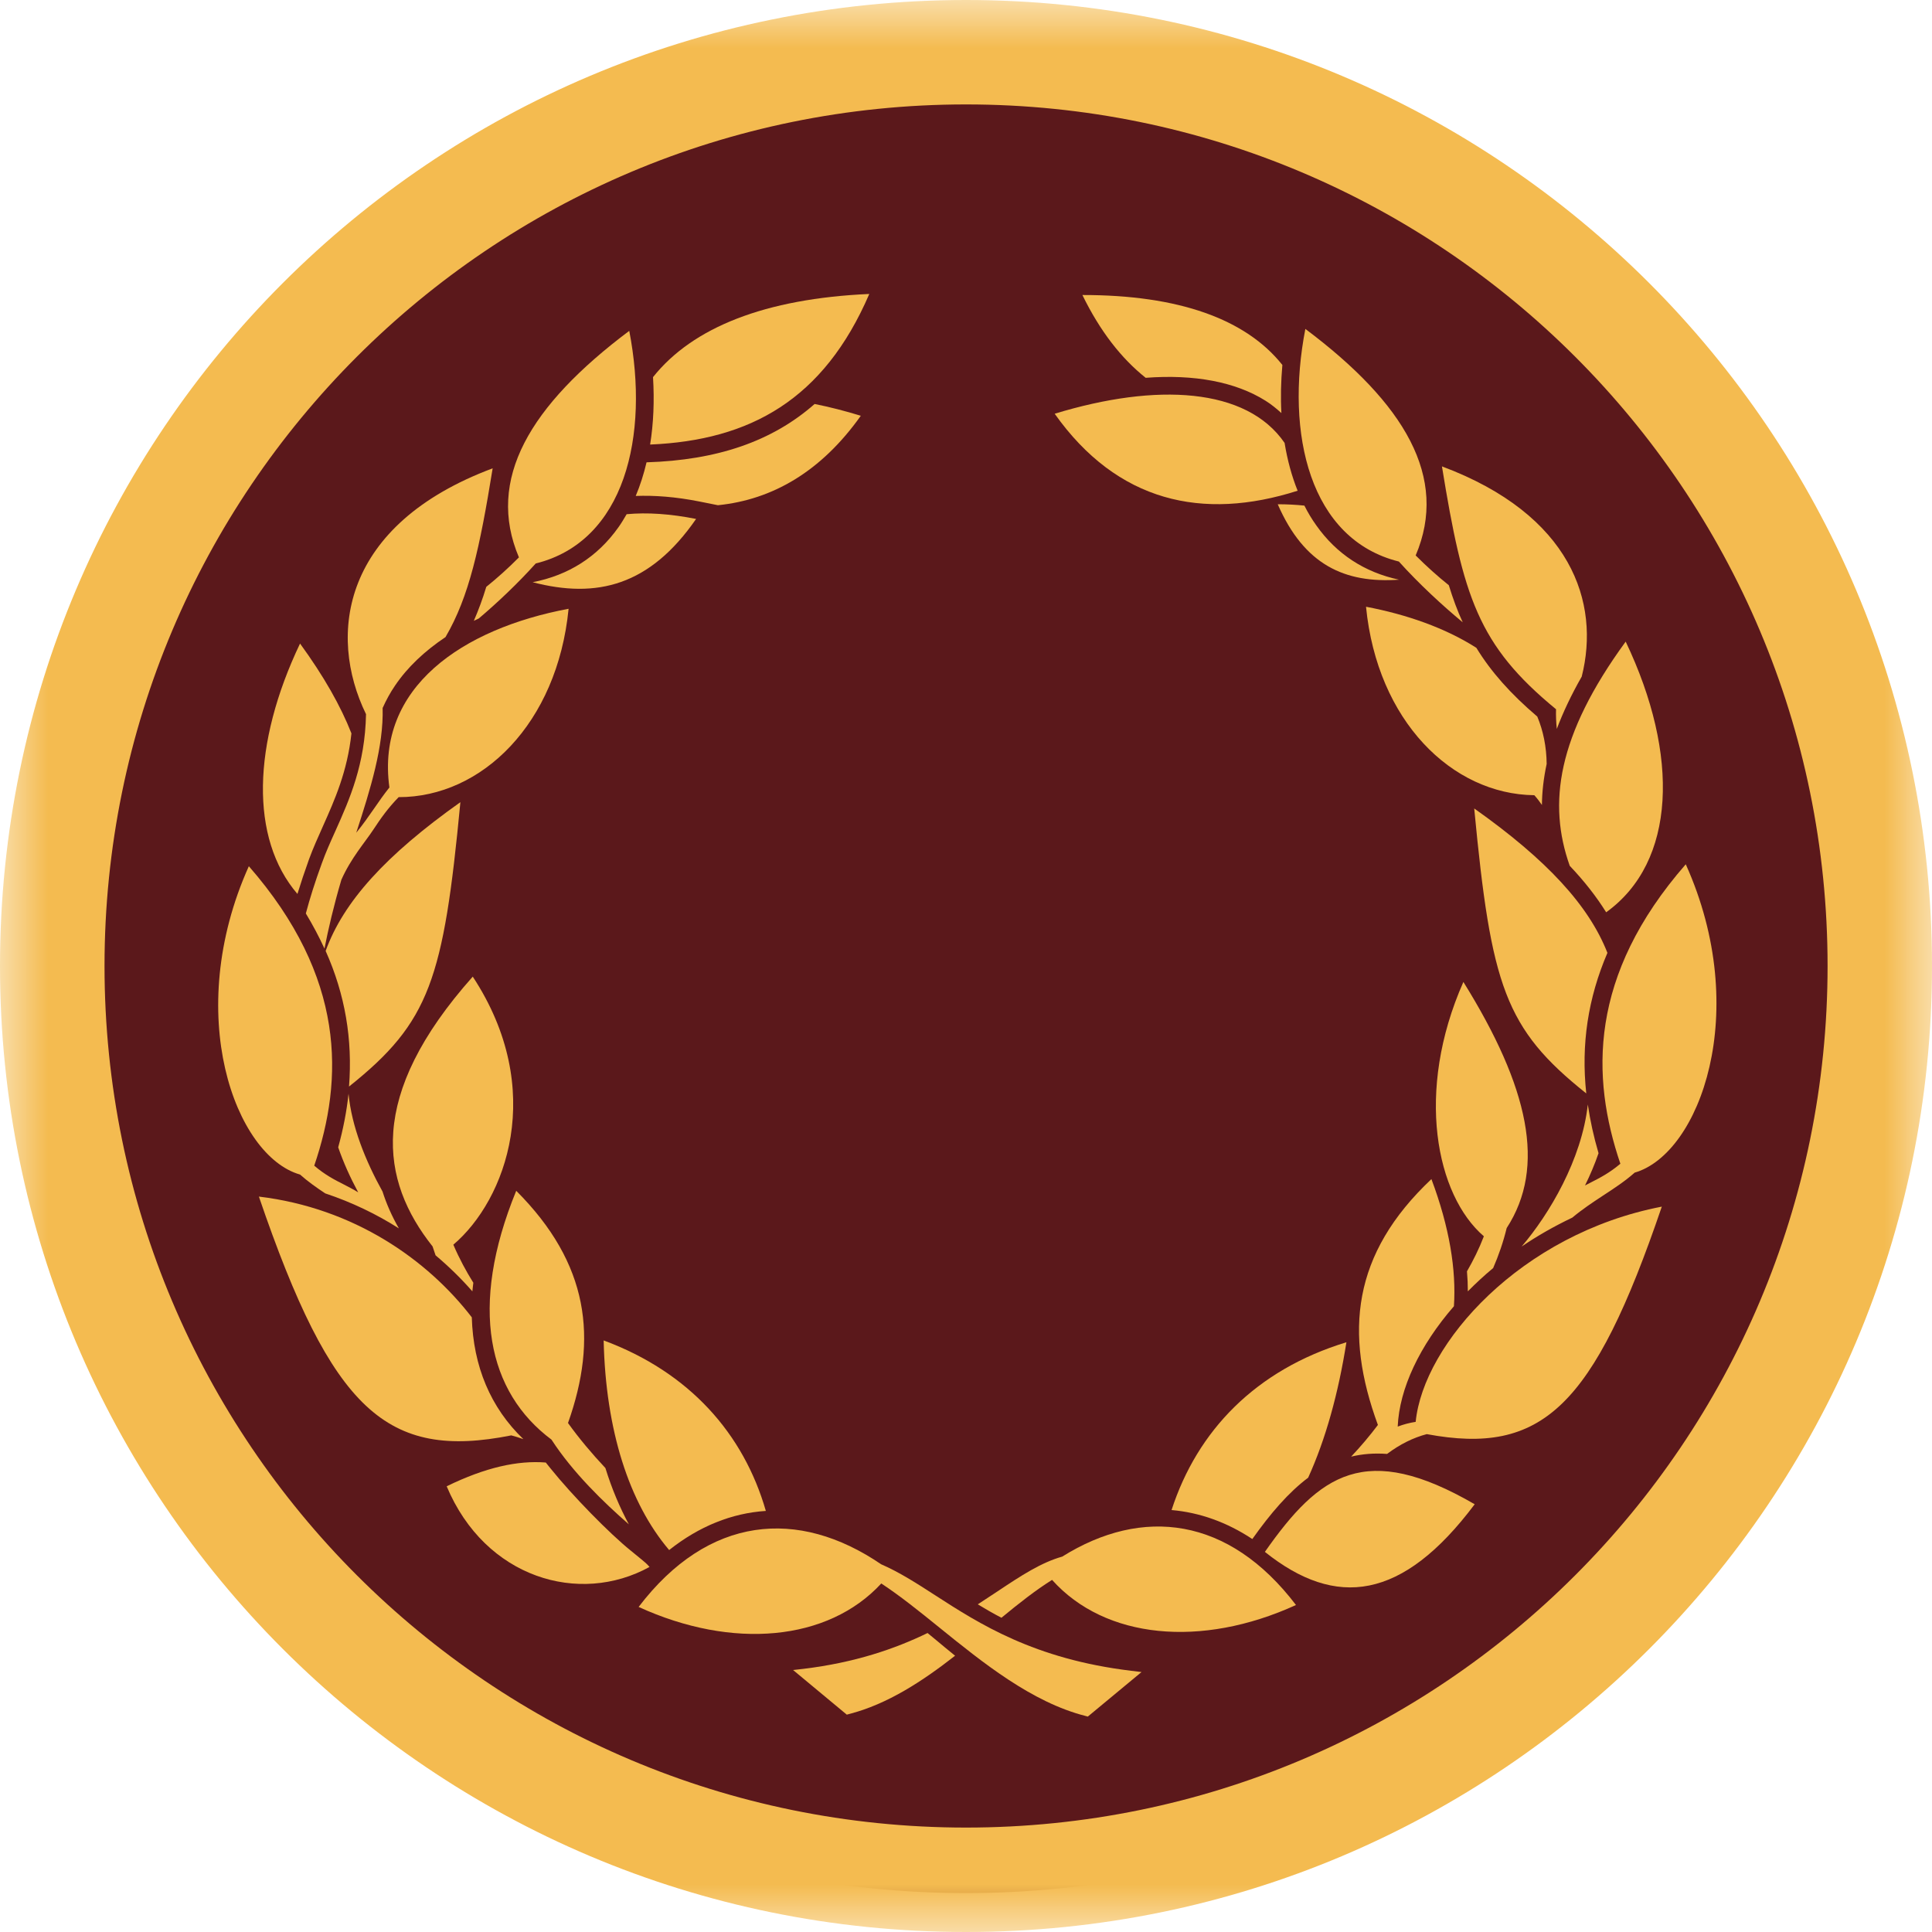 <svg width="20" height="20" viewBox="0 0 20 20" fill="none" xmlns="http://www.w3.org/2000/svg">
<path fill-rule="evenodd" clip-rule="evenodd" d="M10 0.604C4.755 0.604 0.503 4.856 0.503 10.101C0.503 15.346 4.755 19.597 10 19.597C15.245 19.597 19.497 15.346 19.497 10.101C19.497 4.856 15.245 0.604 10 0.604" fill="#5B181B"/>
<path fill-rule="evenodd" clip-rule="evenodd" d="M9.602 16.905C9.264 17.069 8.852 17.211 8.316 17.276L8.21 17.288L8.766 17.75L8.788 17.744C9.188 17.642 9.553 17.401 9.887 17.14C9.821 17.086 9.756 17.033 9.693 16.98C9.662 16.954 9.632 16.93 9.602 16.905M10.996 16.114C10.778 16.175 10.57 16.311 10.326 16.474C10.261 16.517 10.193 16.562 10.122 16.608C10.199 16.655 10.281 16.702 10.367 16.747C10.546 16.599 10.72 16.462 10.891 16.355C11.439 16.967 12.435 17.063 13.416 16.615C12.72 15.701 11.828 15.594 10.996 16.114M12.128 15.632C12.419 15.657 12.701 15.758 12.964 15.932C13.152 15.667 13.338 15.45 13.542 15.297C13.724 14.897 13.855 14.421 13.938 13.895C12.998 14.181 12.393 14.813 12.128 15.632M13.094 16.065C13.829 16.653 14.518 16.569 15.266 15.572C14.136 14.917 13.661 15.256 13.094 16.065M14.655 14.719C14.589 14.729 14.527 14.746 14.469 14.768C14.486 14.374 14.697 13.929 15.051 13.522C15.076 13.144 15.005 12.705 14.818 12.206C13.996 12.981 13.914 13.798 14.264 14.751C14.179 14.864 14.085 14.975 13.987 15.079C14.103 15.051 14.227 15.041 14.359 15.051C14.493 14.95 14.632 14.882 14.77 14.846C15.961 15.068 16.494 14.573 17.203 12.491C15.743 12.772 14.735 13.909 14.655 14.719M15.195 13.368C15.277 13.285 15.364 13.204 15.457 13.127C15.514 12.996 15.562 12.857 15.597 12.713C16.008 12.08 15.828 11.257 15.149 10.165C14.646 11.301 14.867 12.374 15.361 12.798C15.311 12.928 15.25 13.05 15.186 13.161C15.192 13.231 15.195 13.3 15.195 13.368M17.451 8.947C16.445 10.099 16.469 11.149 16.774 12.047C16.663 12.141 16.564 12.192 16.468 12.241C16.448 12.251 16.428 12.262 16.408 12.272C16.461 12.164 16.509 12.052 16.548 11.938C16.498 11.767 16.461 11.599 16.437 11.434C16.374 12.004 16.038 12.569 15.752 12.904C15.915 12.793 16.091 12.693 16.276 12.605C16.379 12.519 16.486 12.448 16.591 12.379C16.707 12.303 16.821 12.229 16.922 12.139C17.596 11.945 18.137 10.472 17.451 8.947M15.261 8.369C15.436 10.206 15.579 10.648 16.421 11.319C16.366 10.812 16.439 10.332 16.64 9.864C16.447 9.373 16.014 8.902 15.261 8.369M16.25 8.963C16.401 9.122 16.526 9.282 16.627 9.444C17.351 8.923 17.39 7.818 16.829 6.642C16.117 7.618 16.022 8.32 16.25 8.963M16.108 7.342C16.106 7.411 16.109 7.479 16.116 7.546C16.18 7.375 16.265 7.195 16.374 7.004C16.568 6.236 16.266 5.329 14.927 4.828C15.147 6.182 15.301 6.679 16.108 7.342M15.883 8.232C15.914 8.266 15.939 8.3 15.962 8.333C15.963 8.199 15.979 8.057 16.011 7.908C16.009 7.731 15.976 7.567 15.914 7.418C15.635 7.18 15.435 6.954 15.283 6.706C14.965 6.503 14.568 6.362 14.141 6.281C14.257 7.462 15.029 8.222 15.883 8.232M14.481 5.813C14.691 6.046 14.933 6.269 15.142 6.442C15.087 6.323 15.04 6.195 14.998 6.058C14.885 5.968 14.767 5.862 14.655 5.75C14.998 4.943 14.542 4.176 13.513 3.405C13.302 4.493 13.56 5.584 14.481 5.813M11.86 3.911C12.364 3.873 12.789 3.953 13.1 4.148C13.161 4.186 13.214 4.23 13.265 4.276C13.256 4.116 13.26 3.949 13.275 3.778C12.897 3.303 12.202 3.053 11.205 3.054C11.388 3.429 11.607 3.709 11.86 3.911M13.433 5.08C13.372 4.929 13.327 4.763 13.298 4.585C12.904 4.011 11.972 3.961 10.918 4.283C11.566 5.197 12.449 5.394 13.433 5.08M13.227 5.22C13.325 5.22 13.416 5.225 13.503 5.234C13.539 5.306 13.58 5.374 13.625 5.437C13.836 5.736 14.125 5.924 14.483 6.001C13.92 6.04 13.501 5.848 13.227 5.22" fill="#F4BB50"/>
<path fill-rule="evenodd" clip-rule="evenodd" d="M11.711 17.296C10.704 17.175 10.136 16.808 9.679 16.513C9.486 16.388 9.308 16.274 9.121 16.193C8.263 15.608 7.332 15.688 6.611 16.635C7.584 17.08 8.572 16.99 9.123 16.392C9.316 16.519 9.517 16.68 9.724 16.848C10.173 17.211 10.682 17.623 11.239 17.764L11.261 17.77L11.817 17.309L11.711 17.296ZM7.928 15.641C7.699 14.845 7.141 14.207 6.249 13.876C6.27 14.807 6.512 15.558 6.927 16.046C7.237 15.8 7.575 15.664 7.928 15.641V15.641ZM5.709 14.903C5.931 15.245 6.249 15.552 6.51 15.78C6.416 15.606 6.334 15.413 6.267 15.197C6.127 15.048 5.995 14.891 5.88 14.731C6.191 13.855 6.098 13.082 5.344 12.327C4.849 13.536 5.053 14.413 5.709 14.903V14.903ZM5.293 14.859C5.334 14.87 5.376 14.883 5.418 14.898C5.078 14.572 4.899 14.144 4.884 13.637C4.426 13.041 3.665 12.505 2.68 12.387C3.438 14.607 4.005 15.115 5.293 14.859V14.859ZM4.894 10.11C3.796 11.344 3.937 12.221 4.478 12.903C4.488 12.934 4.498 12.964 4.509 12.995C4.649 13.113 4.776 13.238 4.89 13.368C4.892 13.339 4.897 13.308 4.9 13.279C4.826 13.161 4.754 13.028 4.693 12.885C5.238 12.422 5.663 11.281 4.894 10.11V10.11ZM3.106 12.159C3.187 12.231 3.275 12.293 3.367 12.354C3.643 12.446 3.898 12.569 4.129 12.716C4.057 12.59 4.001 12.464 3.96 12.335C3.783 12.016 3.64 11.661 3.608 11.322C3.589 11.503 3.553 11.688 3.501 11.877C3.555 12.034 3.626 12.191 3.708 12.343C3.658 12.312 3.608 12.287 3.56 12.262C3.463 12.213 3.364 12.162 3.253 12.067C3.558 11.17 3.582 10.12 2.576 8.967C1.89 10.493 2.432 11.967 3.106 12.159V12.159ZM4.766 8.304C3.99 8.854 3.554 9.337 3.371 9.844C3.573 10.296 3.651 10.761 3.613 11.248C4.45 10.58 4.591 10.137 4.766 8.304V8.304ZM3.473 8.6C3.421 8.715 3.372 8.824 3.332 8.936C3.261 9.129 3.207 9.302 3.166 9.456C3.239 9.577 3.303 9.698 3.359 9.82C3.398 9.62 3.454 9.378 3.534 9.107C3.634 8.882 3.776 8.723 3.865 8.588C3.94 8.474 4.016 8.365 4.127 8.252C4.988 8.253 5.769 7.491 5.886 6.302C4.788 6.508 3.889 7.115 4.031 8.152C3.975 8.222 3.923 8.296 3.871 8.372C3.813 8.455 3.755 8.539 3.688 8.62C3.836 8.166 3.972 7.727 3.961 7.327L3.963 7.325C3.998 7.247 4.039 7.171 4.089 7.098C4.217 6.908 4.395 6.74 4.612 6.595C4.857 6.176 4.967 5.67 5.1 4.848C3.539 5.432 3.387 6.568 3.789 7.393C3.779 7.914 3.619 8.274 3.473 8.6V8.6ZM5.034 6.075C4.996 6.201 4.953 6.316 4.905 6.427C4.922 6.418 4.94 6.41 4.957 6.402C5.149 6.239 5.36 6.04 5.546 5.833C6.468 5.605 6.725 4.513 6.514 3.425C5.485 4.197 5.029 4.963 5.372 5.77C5.262 5.881 5.146 5.985 5.034 6.075V6.075ZM8.999 3.043C7.922 3.091 7.171 3.388 6.76 3.904C6.775 4.15 6.765 4.384 6.73 4.602C7.765 4.558 8.527 4.138 8.999 3.043V3.043ZM7.242 5.192L7.432 5.23C7.996 5.173 8.501 4.882 8.911 4.304C8.748 4.254 8.588 4.213 8.433 4.182C7.992 4.57 7.424 4.763 6.693 4.786C6.664 4.909 6.627 5.025 6.581 5.134C6.774 5.127 6.992 5.142 7.242 5.192V5.192ZM7.206 5.372C6.939 5.319 6.699 5.303 6.487 5.323C6.46 5.369 6.433 5.415 6.403 5.457C6.185 5.765 5.885 5.955 5.514 6.027C6.179 6.201 6.728 6.063 7.206 5.372V5.372ZM6.701 16.196C6.685 16.178 6.604 16.113 6.532 16.054C6.308 15.874 5.923 15.48 5.699 15.201L5.65 15.14C5.361 15.117 5.027 15.189 4.624 15.386C5.023 16.338 5.998 16.621 6.724 16.221L6.701 16.196ZM3.079 9.254C2.585 8.679 2.612 7.698 3.106 6.662C3.354 7.003 3.527 7.309 3.638 7.592C3.596 7.987 3.464 8.282 3.343 8.553C3.291 8.67 3.241 8.78 3.199 8.895C3.153 9.023 3.113 9.143 3.079 9.254V9.254Z" fill="#F4BB50"/>
<mask id="mask0" mask-type="alpha" maskUnits="userSpaceOnUse" x="0" y="0" width="20" height="20">
<path fill-rule="evenodd" clip-rule="evenodd" d="M0 0H20V20H0V0Z" fill="white"/>
</mask>
<g mask="url(#mask0)">
<path fill-rule="evenodd" clip-rule="evenodd" d="M10 18.919C5.074 18.919 1.082 14.926 1.082 10C1.082 5.074 5.074 1.081 10 1.081C14.926 1.081 18.919 5.074 18.919 10C18.919 14.926 14.926 18.919 10 18.919M10 -0C4.477 -0 0 4.477 0 10C0 15.523 4.477 20 10 20C15.523 20 20 15.523 20 10C20 4.477 15.523 -0 10 -0" fill="#F4BB50"/>
</g>
</svg>
